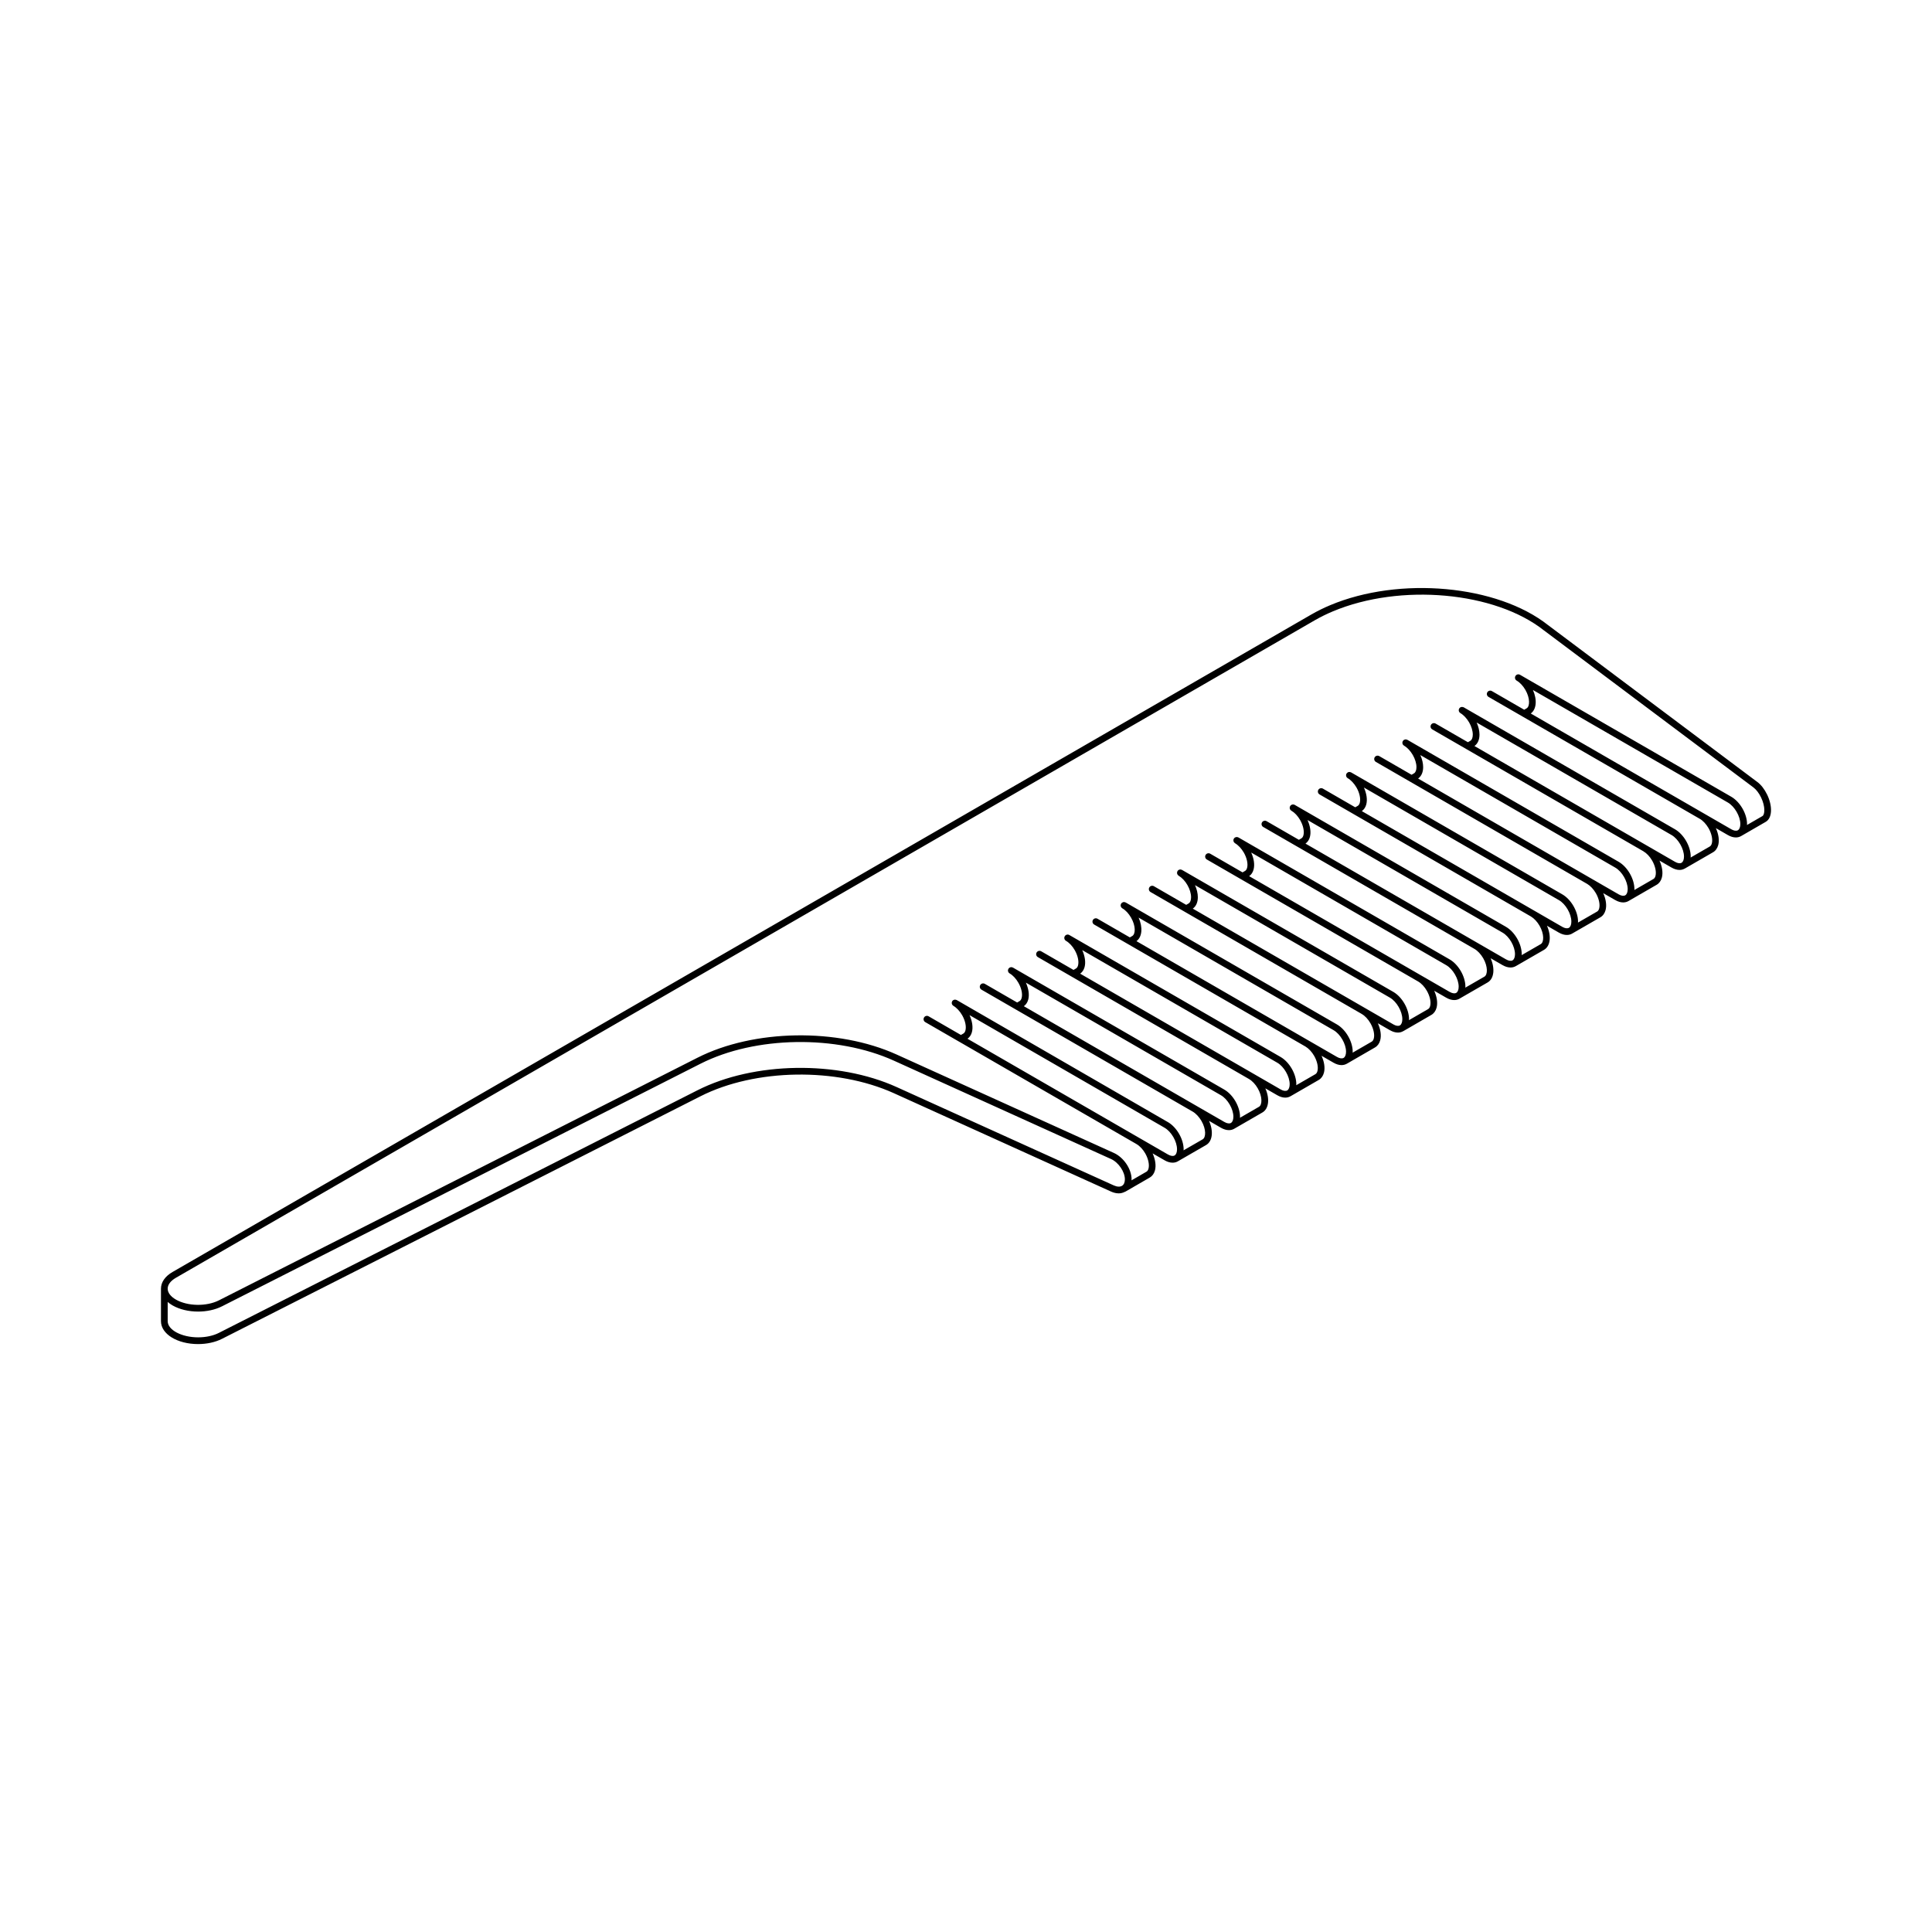 <?xml version="1.0" encoding="UTF-8"?>
<!-- Uploaded to: ICON Repo, www.iconrepo.com, Generator: ICON Repo Mixer Tools -->
<svg fill="#000000" width="800px" height="800px" version="1.1" viewBox="144 144 512 512" xmlns="http://www.w3.org/2000/svg">
 <path d="m612.3 354.56c-0.68-1.402-1.59-2.574-2.559-3.305h-0.004l-55.469-41.582h-0.004c-13.438-10.652-39.34-13.027-57.758-5.289-1.711 0.715-3.371 1.539-4.945 2.438l-301.84 174.27c-1.977 1.145-3.062 2.711-3.062 4.426v0.035 8.586c0 3.394 4.324 6.055 9.84 6.055 2.316 0 4.555-0.488 6.305-1.379h0.008l126.83-64.293c14.5-7.352 36.051-7.691 51.246-0.812l57.547 26.066c0.004 0 0.004 0.004 0.008 0.004 0.699 0.316 1.395 0.473 2.047 0.473 0.578 0 1.109-0.152 1.59-0.402 0.043-0.02 0.09-0.012 0.133-0.039l6.481-3.746h0.004c0.672-0.391 1.148-1.047 1.379-1.91 0.344-1.285 0.09-2.91-0.621-4.496l3.168 1.828 0.004 0.004c0.73 0.422 1.453 0.633 2.121 0.633 0.508 0 0.988-0.121 1.414-0.371 0.004-0.004 0.008-0.008 0.016-0.012l7.453-4.297s0-0.004 0.004-0.004c1.711-0.996 1.984-3.688 0.773-6.394l3.148 1.816s0 0.004 0.004 0.004c0.73 0.422 1.445 0.633 2.113 0.633 0.508 0 0.984-0.121 1.414-0.371l0.004-0.004 7.457-4.305c1.719-0.992 1.992-3.688 0.777-6.398l3.164 1.828c0.727 0.418 1.441 0.633 2.106 0.633 0.508 0 0.984-0.121 1.41-0.371l0.004-0.004h0.008l7.453-4.305c0.672-0.387 1.152-1.047 1.383-1.91 0.344-1.285 0.09-2.91-0.629-4.496l3.18 1.836c0.727 0.418 1.441 0.633 2.109 0.633 0.5 0 0.973-0.121 1.398-0.363 0.004-0.004 0.012 0 0.02-0.004l7.457-4.312c0.672-0.387 1.152-1.047 1.383-1.91 0.344-1.289 0.09-2.918-0.629-4.504l3.195 1.844h0.012c0.723 0.414 1.438 0.629 2.098 0.629 0.496 0 0.965-0.117 1.383-0.359 0.012-0.004 0.023-0.004 0.035-0.008l7.457-4.312c0.672-0.387 1.152-1.047 1.383-1.91 0.344-1.285 0.09-2.91-0.625-4.492l3.168 1.828 0.004 0.004c0.73 0.422 1.453 0.633 2.121 0.633 0.508 0 0.988-0.121 1.414-0.371 0.004-0.004 0.008-0.008 0.012-0.012l7.457-4.297 0.004-0.004c1.695-0.996 1.969-3.688 0.77-6.398l3.156 1.82h0.004c0.727 0.422 1.441 0.633 2.106 0.633 0.504 0 0.98-0.121 1.406-0.367 0.004 0 0.008 0 0.012-0.004l7.461-4.305c1.719-0.988 1.996-3.68 0.785-6.391l3.148 1.816c0.73 0.418 1.449 0.629 2.113 0.629 0.512 0 0.992-0.121 1.422-0.371 0.008-0.004 0.012-0.012 0.02-0.016l7.449-4.293c0.672-0.387 1.148-1.047 1.379-1.91 0.344-1.285 0.094-2.906-0.625-4.496l3.172 1.832h0.004c0.727 0.418 1.441 0.633 2.109 0.633 0.512 0 0.988-0.121 1.422-0.371 0.004 0 0.004-0.004 0.008-0.004l7.449-4.301c0.672-0.387 1.148-1.047 1.379-1.906 0.344-1.289 0.09-2.918-0.629-4.504l3.195 1.844c0.727 0.418 1.441 0.629 2.109 0.629 0.504 0 0.977-0.121 1.402-0.367h0.004 0.004 0.004l7.465-4.309c0.672-0.387 1.148-1.047 1.383-1.91 0.344-1.285 0.09-2.906-0.625-4.492l3.176 1.836h0.004c0.727 0.422 1.441 0.633 2.109 0.633 0.508 0 0.984-0.121 1.414-0.371h0.004l6.5-3.758c1.727-0.98 1.883-4.094 0.375-7.242zm-173.12 103.59h-0.008l-57.543-26.066c-15.641-7.086-37.84-6.731-52.785 0.844l-126.83 64.293-0.004 0.004c-1.508 0.766-3.461 1.184-5.508 1.184-4.371 0-8.062-1.961-8.062-4.277v-5.102c0.375 0.328 0.805 0.633 1.285 0.914 1.891 1.086 4.328 1.637 6.777 1.637 2.234 0 4.477-0.457 6.309-1.383h0.004l126.83-64.301c14.5-7.352 36.055-7.691 51.25-0.809l57.547 26.066h0.004c1.984 0.902 3.66 3.371 3.66 5.391 0 0.789-0.258 1.387-0.727 1.688-0.527 0.344-1.328 0.312-2.199-0.082zm14.344-8.203h-0.008l-7.445-4.301s-0.004-0.004-0.008-0.004h-0.004l-45.66-26.363c0.555-0.398 0.965-0.992 1.168-1.754 0.344-1.289 0.09-2.918-0.629-4.504l51.688 29.844 0.004 0.004c1.785 1.027 3.293 3.637 3.293 5.695 0 0.801-0.23 1.391-0.633 1.637l-0.02 0.012s-0.004 0.004-0.008 0.004c-0.402 0.227-1.035 0.133-1.738-0.27zm14.938-8.621h-0.004l-7.441-4.293c-0.004-0.004-0.012-0.008-0.02-0.012-0.004 0-0.004 0-0.008-0.004l-45.66-26.363c0.555-0.398 0.961-0.992 1.164-1.754 0.344-1.285 0.09-2.91-0.625-4.492l51.699 29.844c1.785 1.031 3.293 3.637 3.293 5.691 0 0.809-0.238 1.41-0.652 1.648-0.41 0.238-1.047 0.141-1.746-0.266zm14.93-8.613-53.133-30.68c0.555-0.398 0.965-0.992 1.168-1.754 0.344-1.285 0.09-2.91-0.625-4.492l51.699 29.844c1.777 1.027 3.277 3.633 3.277 5.691 0 0.809-0.238 1.414-0.648 1.652-0.406 0.234-1.039 0.141-1.738-0.262zm14.922-8.617-7.406-4.277c-0.02-0.012-0.035-0.023-0.051-0.035-0.008-0.004-0.02-0.004-0.027-0.008l-45.656-26.363c1.516-1.094 1.73-3.648 0.574-6.231l51.676 29.832c1.785 1.031 3.293 3.641 3.293 5.699 0 0.805-0.238 1.402-0.652 1.641-0.406 0.234-1.051 0.145-1.75-0.258zm14.938-8.621-0.004-0.004-53.145-30.676c0.852-0.605 1.336-1.656 1.336-3.023 0-1.016-0.266-2.125-0.75-3.203l51.664 29.824s0 0.004 0.004 0.004c1.777 1.031 3.277 3.641 3.277 5.699 0 0.809-0.238 1.406-0.645 1.645-0.406 0.23-1.043 0.137-1.738-0.266zm14.914-8.621h-0.008l-7.445-4.297c-0.004 0-0.008-0.004-0.012-0.008h-0.004l-45.656-26.359c0.559-0.398 0.969-0.992 1.172-1.758 0.344-1.285 0.09-2.914-0.629-4.5l51.688 29.848c1.785 1.031 3.293 3.637 3.293 5.695 0 0.801-0.23 1.391-0.633 1.637l-0.02 0.012s-0.004 0.004-0.008 0.004c-0.406 0.223-1.039 0.129-1.738-0.273zm14.938-8.617-53.133-30.672c0.555-0.398 0.965-0.992 1.168-1.754 0.344-1.285 0.09-2.91-0.625-4.492l51.699 29.844c1.777 1.027 3.277 3.633 3.277 5.691 0 0.812-0.238 1.414-0.648 1.648-0.406 0.234-1.043 0.137-1.738-0.266zm14.918-8.617h-0.004l-7.387-4.266c-0.02-0.012-0.039-0.031-0.059-0.039-0.008-0.004-0.02-0.004-0.031-0.012l-45.641-26.352c0.559-0.398 0.969-0.992 1.176-1.758 0.344-1.285 0.09-2.91-0.625-4.492l51.684 29.844c1.785 1.023 3.293 3.629 3.293 5.688 0 0.797-0.23 1.391-0.633 1.637l-0.02 0.012c-0.004 0-0.004 0.004-0.008 0.004-0.414 0.23-1.051 0.137-1.746-0.266zm14.934-8.617h-0.004l-7.402-4.273c-0.02-0.012-0.035-0.023-0.051-0.035-0.008-0.004-0.02-0.004-0.023-0.008l-45.66-26.367c0.852-0.605 1.336-1.656 1.336-3.023 0-1.012-0.266-2.121-0.75-3.199l51.664 29.828c1.785 1.031 3.293 3.641 3.293 5.695 0 0.797-0.234 1.391-0.641 1.633l-0.012 0.004-0.004 0.004c-0.414 0.238-1.051 0.145-1.746-0.258zm14.934-8.621-53.145-30.68c0.852-0.605 1.336-1.656 1.336-3.023 0-1.012-0.266-2.121-0.75-3.203l51.668 29.824c1.777 1.035 3.277 3.644 3.277 5.699 0 0.809-0.238 1.402-0.645 1.641h-0.004c-0.406 0.238-1.039 0.148-1.738-0.258zm6.574-11.387c0.844 0.484 1.684 1.383 2.312 2.461 0.812 1.406 1.16 2.996 0.879 4.047-0.109 0.402-0.293 0.684-0.555 0.832l-5.066 2.922c0.004-0.09 0.023-0.164 0.023-0.258 0-2.699-1.828-5.875-4.164-7.234h-0.004l-55.984-32.32c-0.047-0.027-0.098-0.031-0.145-0.047-0.395-0.145-0.848-0.008-1.066 0.371-0.02 0.039-0.023 0.078-0.039 0.113-0.031 0.074-0.062 0.145-0.074 0.219-0.008 0.062 0.008 0.125 0.012 0.188 0.004 0.051 0 0.102 0.012 0.148 0.023 0.082 0.066 0.16 0.113 0.234 0.016 0.023 0.02 0.051 0.035 0.07 0.055 0.074 0.129 0.133 0.207 0.188 0.02 0.016 0.035 0.035 0.055 0.047 0.844 0.492 1.688 1.391 2.312 2.457 0.621 1.074 0.977 2.254 0.977 3.238 0 0.809-0.238 1.406-0.648 1.645l-0.648 0.375-8.562-4.941c-0.422-0.242-0.969-0.098-1.215 0.324-0.246 0.426-0.102 0.969 0.324 1.215l9 5.195c0.008 0.004 0.02 0.012 0.027 0.016l46.926 27.09c0.008 0.004 0.012 0.016 0.02 0.02 0.859 0.5 1.703 1.395 2.312 2.461 0.812 1.406 1.16 2.996 0.879 4.047-0.109 0.402-0.293 0.684-0.555 0.828l-5.055 2.918c0.004-0.086 0.023-0.16 0.023-0.254 0-2.703-1.836-5.883-4.184-7.234l-55.984-32.32h-0.004c-0.086-0.047-0.18-0.07-0.27-0.09-0.02-0.004-0.039-0.02-0.059-0.02-0.207-0.027-0.414 0.031-0.586 0.145-0.02 0.012-0.039 0.016-0.059 0.031-0.059 0.047-0.105 0.113-0.152 0.176-0.023 0.031-0.059 0.055-0.078 0.09 0 0-0.004 0-0.004 0.004-0.039 0.062-0.047 0.133-0.066 0.199-0.012 0.043-0.039 0.09-0.043 0.137-0.008 0.062 0.008 0.121 0.012 0.184 0.004 0.051 0 0.105 0.012 0.156 0.016 0.055 0.051 0.102 0.078 0.156 0.023 0.051 0.039 0.105 0.074 0.152 0.031 0.039 0.078 0.066 0.117 0.102 0.047 0.043 0.086 0.094 0.145 0.129l0.008 0.004c0.848 0.48 1.684 1.375 2.309 2.453 0.621 1.074 0.977 2.254 0.977 3.234 0 0.809-0.238 1.406-0.652 1.645l-0.641 0.375-8.566-4.945c-0.422-0.242-0.969-0.098-1.215 0.324-0.246 0.426-0.102 0.969 0.324 1.215l56.023 32.348c0.832 0.5 1.66 1.383 2.273 2.438 0.812 1.406 1.156 2.996 0.875 4.047-0.109 0.402-0.293 0.68-0.555 0.828l-5.07 2.922c0.004-0.09 0.027-0.168 0.027-0.262 0-2.707-1.836-5.883-4.18-7.227l-55.969-32.32c-0.039-0.02-0.078-0.023-0.117-0.039-0.18-0.074-0.375-0.098-0.555-0.047-0.172 0.043-0.316 0.152-0.434 0.297-0.035 0.039-0.078 0.07-0.105 0.117-0.062 0.105-0.098 0.219-0.113 0.336-0.043 0.344 0.117 0.695 0.438 0.879l0.008 0.004c0.844 0.488 1.68 1.383 2.309 2.457 0.812 1.406 1.16 2.996 0.879 4.047-0.109 0.402-0.293 0.684-0.555 0.828l-0.652 0.375-8.57-4.949c-0.422-0.242-0.969-0.098-1.215 0.324-0.246 0.426-0.102 0.969 0.324 1.215l56.016 32.344c0.852 0.512 1.68 1.395 2.281 2.438 1.258 2.18 1.211 4.375 0.328 4.883l-5.07 2.926c0.004-0.094 0.027-0.172 0.027-0.266 0-2.703-1.832-5.879-4.168-7.231l-55.984-32.32c-0.422-0.242-0.969-0.102-1.215 0.324s-0.102 0.969 0.324 1.215c0.859 0.496 1.703 1.391 2.312 2.461 0.812 1.406 1.16 2.996 0.879 4.047-0.109 0.402-0.293 0.68-0.555 0.828l-0.648 0.375-8.562-4.941c-0.422-0.242-0.969-0.098-1.215 0.324-0.246 0.426-0.102 0.969 0.324 1.215l8.992 5.191c0.012 0.008 0.023 0.016 0.039 0.02l46.953 27.105c0.84 0.48 1.68 1.383 2.312 2.457 1.285 2.242 1.199 4.375 0.324 4.891l-5.066 2.922c0.004-0.09 0.027-0.168 0.027-0.262 0-2.703-1.836-5.883-4.184-7.234l-55.961-32.312h-0.004-0.004c-0.047-0.027-0.098-0.031-0.148-0.051-0.059-0.023-0.121-0.055-0.184-0.062-0.027 0-0.051 0.004-0.074 0.004-0.203-0.008-0.406 0.043-0.574 0.168-0.012 0.008-0.016 0.02-0.027 0.031-0.078 0.066-0.152 0.137-0.207 0.23v0.004c-0.008 0.016-0.008 0.027-0.016 0.043-0.047 0.094-0.086 0.191-0.098 0.293-0.004 0.027 0.008 0.055 0.004 0.082-0.004 0.086-0.004 0.176 0.02 0.258 0.012 0.035 0.035 0.066 0.047 0.098 0.027 0.07 0.055 0.145 0.102 0.207 0.023 0.031 0.059 0.051 0.09 0.078 0.051 0.055 0.102 0.113 0.172 0.152 0.848 0.496 1.695 1.398 2.32 2.469 0.812 1.406 1.156 2.996 0.875 4.047-0.109 0.402-0.293 0.68-0.555 0.828l-0.656 0.375-8.57-4.949c-0.422-0.242-0.969-0.098-1.215 0.324-0.246 0.426-0.102 0.969 0.324 1.215l55.977 32.316c0.004 0 0.004 0.004 0.008 0.004 0.863 0.496 1.703 1.391 2.316 2.461 0.812 1.406 1.16 2.996 0.879 4.043-0.109 0.402-0.293 0.68-0.555 0.828l-5.07 2.93c0.004-0.094 0.027-0.172 0.027-0.266 0-2.703-1.828-5.879-4.164-7.234h-0.004l-55.984-32.32c-0.043-0.023-0.094-0.031-0.137-0.047-0.066-0.023-0.129-0.055-0.195-0.062h-0.016c-0.223-0.023-0.453 0.035-0.633 0.172 0 0 0 0.004-0.004 0.004-0.09 0.066-0.168 0.152-0.227 0.254v0.004c-0.012 0.02-0.012 0.039-0.02 0.059-0.039 0.09-0.078 0.18-0.094 0.273-0.008 0.066 0.008 0.129 0.012 0.191 0.004 0.047 0 0.098 0.012 0.148 0.023 0.086 0.066 0.16 0.113 0.238 0.016 0.023 0.02 0.047 0.035 0.07 0.055 0.074 0.129 0.133 0.207 0.188 0.02 0.016 0.031 0.035 0.055 0.047 0.863 0.508 1.707 1.402 2.312 2.457 0.621 1.074 0.977 2.254 0.977 3.238 0 0.809-0.238 1.406-0.648 1.645l-0.648 0.375-8.562-4.941c-0.422-0.242-0.969-0.102-1.215 0.324-0.246 0.426-0.102 0.969 0.324 1.215l8.996 5.195c0.012 0.004 0.02 0.012 0.031 0.02l46.926 27.09c0.008 0.004 0.016 0.016 0.023 0.02 0.852 0.484 1.691 1.379 2.309 2.461 0.812 1.406 1.16 2.996 0.879 4.043-0.109 0.402-0.293 0.68-0.555 0.828l-5.055 2.922c0.004-0.086 0.023-0.164 0.023-0.258 0-2.703-1.836-5.883-4.184-7.234l-55.984-32.32h-0.004c-0.078-0.043-0.16-0.062-0.246-0.078-0.031-0.004-0.055-0.023-0.086-0.027-0.219-0.027-0.441 0.035-0.621 0.16-0.008 0.004-0.02 0.008-0.023 0.012-0.066 0.051-0.117 0.121-0.172 0.195-0.02 0.023-0.047 0.039-0.062 0.07 0 0-0.004 0-0.004 0.004-0.039 0.062-0.047 0.133-0.066 0.199-0.012 0.043-0.039 0.09-0.043 0.137-0.008 0.062 0.008 0.121 0.012 0.184 0.004 0.051 0 0.105 0.012 0.156 0.016 0.055 0.051 0.102 0.078 0.156 0.023 0.051 0.039 0.105 0.074 0.152 0.031 0.039 0.078 0.066 0.117 0.102 0.047 0.043 0.086 0.094 0.145 0.129l0.008 0.004c0.848 0.48 1.688 1.375 2.305 2.453 1.293 2.238 1.207 4.367 0.328 4.883l-0.641 0.371-8.57-4.949c-0.422-0.242-0.969-0.098-1.215 0.324-0.246 0.426-0.102 0.969 0.324 1.215l56.027 32.348c0.828 0.5 1.656 1.383 2.269 2.438 0.812 1.41 1.16 2.996 0.879 4.047-0.109 0.402-0.293 0.68-0.555 0.828l-5.07 2.926c0.004-0.094 0.027-0.172 0.027-0.266 0-2.703-1.828-5.879-4.168-7.227l-55.984-32.32c-0.426-0.246-0.969-0.098-1.215 0.328-0.246 0.426-0.098 0.969 0.328 1.215 0.863 0.496 1.703 1.391 2.316 2.461 0.812 1.406 1.16 2.996 0.879 4.047-0.109 0.402-0.293 0.684-0.555 0.828l-0.648 0.375-8.562-4.941c-0.422-0.242-0.969-0.102-1.215 0.324-0.246 0.426-0.102 0.969 0.324 1.215l8.996 5.195c0.012 0.004 0.02 0.012 0.027 0.016l46.934 27.098c0.004 0 0.008 0.008 0.012 0.012 0.852 0.492 1.699 1.387 2.312 2.461 1.258 2.18 1.207 4.375 0.328 4.887l-5.055 2.918c0.004-0.09 0.027-0.168 0.027-0.258 0-2.699-1.836-5.875-4.184-7.227l-55.984-32.32h-0.004c-0.07-0.039-0.145-0.051-0.219-0.07-0.039-0.012-0.074-0.035-0.113-0.039-0.336-0.039-0.672 0.113-0.859 0.414-0.004 0.008-0.016 0.012-0.02 0.02l-0.004 0.004c-0.039 0.074-0.059 0.152-0.078 0.23-0.008 0.035-0.031 0.066-0.035 0.102-0.008 0.059 0.008 0.117 0.012 0.18 0.004 0.055 0 0.109 0.012 0.16 0.012 0.047 0.043 0.086 0.062 0.129 0.027 0.059 0.047 0.121 0.09 0.18 0.039 0.051 0.098 0.086 0.145 0.129 0.039 0.035 0.07 0.074 0.117 0.102h0.004c0.852 0.484 1.691 1.379 2.309 2.457 0.828 1.43 1.164 2.981 0.879 4.047-0.109 0.402-0.293 0.684-0.555 0.832l-0.004 0.004-0.633 0.371-8.566-4.945c-0.422-0.246-0.969-0.102-1.215 0.324-0.246 0.426-0.102 0.969 0.324 1.215l9.016 5.207c0.004 0 0.008 0.004 0.008 0.004l46.953 27.109c0.84 0.484 1.684 1.383 2.316 2.461 1.293 2.238 1.207 4.371 0.328 4.883l-5.07 2.922c0.004-0.09 0.027-0.168 0.027-0.262 0-2.703-1.836-5.883-4.184-7.234h-0.008l-55.934-32.332c-0.031-0.02-0.062-0.02-0.098-0.035-0.41-0.18-0.891-0.039-1.117 0.355-0.039 0.066-0.055 0.141-0.074 0.215-0.012 0.039-0.035 0.078-0.039 0.117-0.012 0.098 0 0.191 0.02 0.285 0.004 0.02 0 0.039 0.004 0.055 0.023 0.086 0.07 0.164 0.117 0.242 0.012 0.02 0.016 0.043 0.031 0.062 0.047 0.062 0.117 0.113 0.184 0.164 0.027 0.023 0.047 0.051 0.078 0.07 0.852 0.496 1.699 1.398 2.316 2.469 0.812 1.41 1.16 3 0.879 4.047-0.109 0.402-0.297 0.68-0.555 0.828l-0.645 0.375-8.562-4.945c-0.426-0.25-0.969-0.102-1.215 0.324s-0.098 0.969 0.324 1.215l9.012 5.203c0.004 0 0.008 0.004 0.012 0.004l46.945 27.102c0.004 0.004 0.004 0.008 0.008 0.008 0.863 0.496 1.703 1.391 2.316 2.457 0.812 1.41 1.156 3 0.875 4.047-0.109 0.402-0.293 0.684-0.555 0.828l-0.004 0.004-3.953 2.285c0.004-0.09 0.027-0.172 0.027-0.262 0-2.731-2.066-5.812-4.703-7.012h-0.004l-57.551-26.07c-15.641-7.086-37.84-6.734-52.785 0.844l-126.83 64.301c-3.297 1.664-8.305 1.574-11.395-0.207-1.398-0.809-2.168-1.828-2.176-2.875v-0.016-0.004c0.004-1.047 0.773-2.07 2.176-2.879l301.84-174.26c1.512-0.867 3.106-1.652 4.746-2.34 17.895-7.519 43.012-5.25 55.992 5.059h0.008c0.004 0.004 0.004 0.008 0.012 0.012l55.469 41.582c0.738 0.555 1.477 1.52 2.023 2.652 1.18 2.457 1 4.566 0.355 4.938l-4.098 2.367c0.004-0.09 0.023-0.164 0.023-0.258 0-2.695-1.836-5.871-4.176-7.234h-0.004l-55.984-32.32c-0.426-0.246-0.969-0.102-1.215 0.328-0.246 0.426-0.098 0.969 0.328 1.215 0.855 0.492 1.699 1.391 2.312 2.461 1.258 2.18 1.211 4.375 0.328 4.883l-0.641 0.375-8.566-4.945c-0.426-0.242-0.969-0.098-1.215 0.324-0.246 0.426-0.102 0.969 0.324 1.215zm8.348 2.769v0l-53.145-30.68c1.52-1.086 1.738-3.644 0.574-6.234l51.676 29.832c1.781 1.039 3.289 3.644 3.289 5.695 0 0.809-0.238 1.406-0.648 1.645h-0.004c-0.41 0.242-1.047 0.145-1.742-0.258z"/>
</svg>